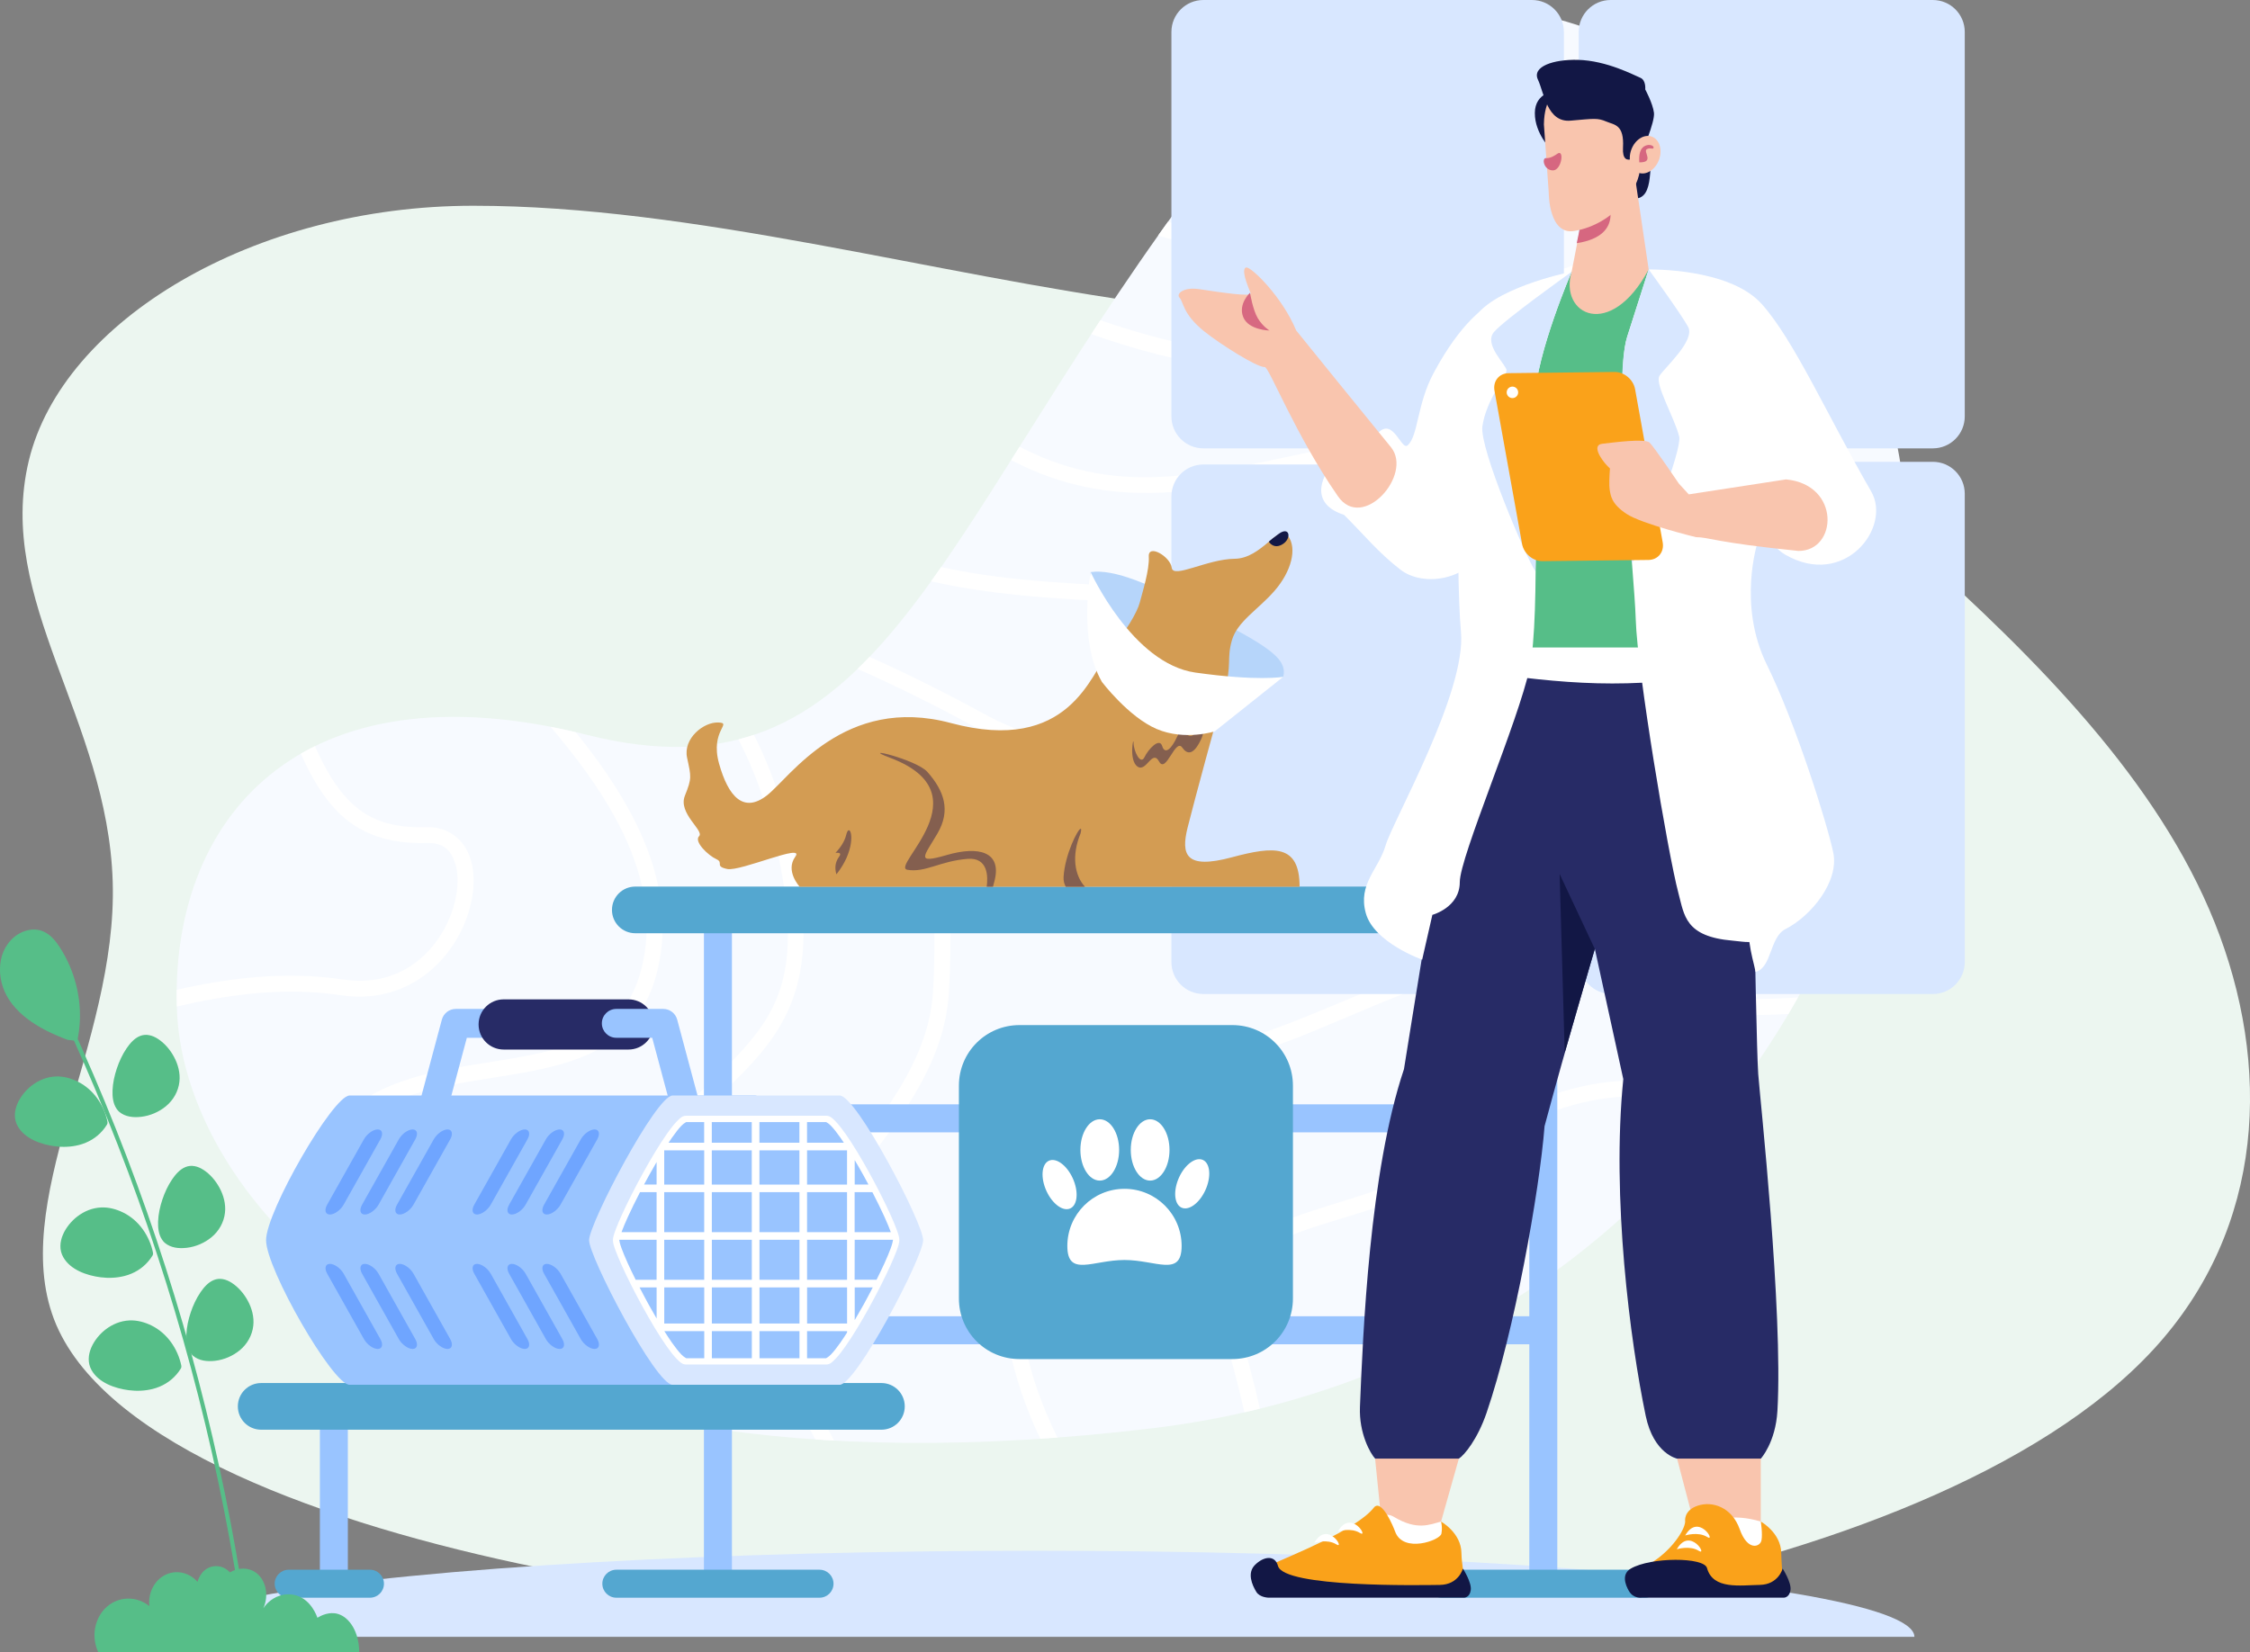 <?xml version="1.0" encoding="UTF-8"?>
<svg id="Ebene_2" data-name="Ebene 2" xmlns="http://www.w3.org/2000/svg" viewBox="0 0 883.95 649.28">
  <rect x="0" y="0" width="883.95" height="649.28" fill="#808080" stroke="none"/>
  <defs>
    <style>
      .cls-1 {
        fill: #121745;
      }

      .cls-1, .cls-2, .cls-3, .cls-4, .cls-5, .cls-6, .cls-7, .cls-8, .cls-9, .cls-10, .cls-11, .cls-12, .cls-13, .cls-14, .cls-15, .cls-16, .cls-17 {
        stroke-width: 0px;
      }

      .cls-2 {
        fill: #ecf6f0;
      }

      .cls-3 {
        fill: #d66780;
      }

      .cls-4 {
        fill: #b6d5fa;
      }

      .cls-5 {
        fill: #f7faff;
      }

      .cls-6 {
        fill: #fff;
      }

      .cls-7 {
        fill: #6fa5ff;
      }

      .cls-8 {
        fill: #54a7d0;
      }

      .cls-9 {
        fill: #d8e7ff;
      }

      .cls-10 {
        fill: #d76981;
      }

      .cls-11 {
        fill: #272b66;
      }

      .cls-12 {
        fill: #f9c5ae;
      }

      .cls-13 {
        fill: #845f4f;
      }

      .cls-14 {
        fill: #56be88;
      }

      .cls-15 {
        fill: #99c4ff;
      }

      .cls-16 {
        fill: #faa21a;
      }

      .cls-17 {
        fill: #d39c53;
      }
    </style>
  </defs>
  <g id="svg16148">
    <g>
      <g>
        <path class="cls-2" d="m630.29,626.83c85.62-16.74,171.52-48.57,215.68-96.5,44.16-47.93,46.43-111.96,24.14-167.71-22.29-55.75-69.43-103.13-117.71-146.46-48.28-43.24-97.69-82.43-161.01-91.08-63.33-8.65-50.15,6.17-137.61-5.51-87.6-11.68-181.34-38.72-267.81-38.72S24.53,126.11,11.32,181.03c-13.2,55.01,30.97,101.46,32.96,165.4,1.99,63.94-42.31,127.05-22.15,174.24,20.3,47.1,105.07,78.2,189.55,95.4,84.48,17.2,168.39,20.42,253.16,21.16,84.77.83,79.68,6.25,165.44-10.4"/>
        <g id="layer1">
          <g id="g35168">
            <g id="g4961-2-95-4">
              <path id="path4957-0-2-8" class="cls-5" d="m663.87,34.87s-98.52-92.79-198.44,43.22c-99.92,136.01-121.4,239.2-234.92,210.66-113.52-28.54-164.29,33.87-160.95,109.07,3.34,75.2,102.09,197.05,382.93,163.46,280.84-33.59,388.94-379.3,211.38-526.41h0Z"/>
              <path id="path4959-6-2-3" class="cls-6" d="m648.27,23.33c-29.3,4.12-63.33,15.46-104.65,25-23.13,5.34-40.8,4.95-54.39,1.44-1.57,1.61-3.15,3.28-4.72,5,15.13,4.59,34.9,5.55,60.52-.36,45.12-10.41,81.4-22.76,111.12-25.75-2.21-1.61-4.82-3.42-7.88-5.33Zm24.68,25.08c-9.22.05-18.53,2.18-27.33,7.46-27.46,16.47-69.44,31.93-112.49,36.47-25.31,2.66-50.92,1.56-74.29-5.16-1.29,1.8-2.57,3.59-3.84,5.38,24.9,7.55,52.14,8.79,78.78,5.99,44.09-4.64,86.66-20.29,115.04-37.32,11.92-7.15,24.79-7.81,37.44-5.17-2.31-2.5-4.69-4.96-7.13-7.37-2.05-.18-4.11-.28-6.18-.27Zm-8.2,44.69c-3.72,0-7.76.46-12.04,1.22-11.42,2.01-24.84,6.35-39.07,11.56-28.46,10.42-60.19,24.35-83.64,30.21-30.78,7.69-66.21.67-97.69-10.26-1.2,1.83-2.39,3.64-3.57,5.45,32.45,11.51,69.56,19.16,102.78,10.86,24.41-6.1,56.09-20.09,84.27-30.41,14.09-5.16,27.29-9.39,38-11.27,10.72-1.88,18.66-1.16,22.58,2,4.38,3.54,6.06,8.16,5.09,13.98-.97,5.81-4.91,12.8-12.42,19.69-15.02,13.78-44.12,27.05-89.1,31-45.84,4.02-79.93,15.22-110.39,19.06-23.71,2.98-45.13,1.73-69-10.63-1.11,1.76-2.21,3.51-3.3,5.24,25.29,13.11,48.51,14.66,73.08,11.57,31.36-3.95,65.06-15.08,110.16-19.03,45.95-4.03,76.29-17.49,92.77-32.62,8.24-7.57,13.07-15.59,14.35-23.26,1.28-7.67-1.34-15.01-7.32-19.85-4.03-3.26-9.34-4.51-15.54-4.5Zm61.73,23.07c-1.19,6.57-4.21,15.29-8.94,24.65-6.07,12.01-14.9,25.18-25.94,36.95-22.08,23.55-52.71,41.41-88.5,34.86-37.54-6.86-58.42-1.95-75.64,4.54-17.22,6.48-30.44,14.15-54.89,13.76-25.12-.4-54.94-1.01-81.11-4.36-7.63-.98-14.92-2.23-21.7-3.75-1.33,1.9-2.65,3.77-3.97,5.61,7.76,1.81,16.14,3.2,24.88,4.32,26.67,3.42,56.67,4.01,81.81,4.41,25.8.41,40.51-7.88,57.18-14.16,16.68-6.28,35.68-10.94,72.32-4.24,38.39,7.02,71.19-12.22,94.17-36.73,11.49-12.26,20.61-25.86,26.95-38.41,3.24-6.41,5.76-12.5,7.49-18.07-1.31-3.16-2.68-6.29-4.12-9.39h0Zm23.89,112.28c-5.38,1.76-11.34,3.14-17.59,4.32-24.03,4.53-52.18,5.82-69.78,17.84-15.27,10.43-32.05,7.87-50.56,4.69-18.51-3.19-38.59-7.02-58.38,3.09-37.44,19.12-108.94,54.11-166.99,22.38-15.7-8.58-31.11-16.23-45.45-22.66-1.56,1.63-3.12,3.21-4.7,4.74,14.77,6.55,30.82,14.46,47.16,23.39,61.6,33.67,135.28-3.12,172.82-22.29,17.7-9.04,35.91-5.69,54.49-2.5,18.58,3.2,37.7,6.22,55.13-5.68,15.1-10.31,42.79-12.22,67.42-16.86,5.67-1.07,11.18-2.3,16.37-3.87.04-2.2.06-4.39.06-6.58Zm-534.06,57.14c4.75,5.63,9.61,11.66,14.19,18.06,16.32,22.8,28.88,49.73,21.26,77.94-3.77,13.95-11.54,21.47-22.02,26.47-10.49,5-23.76,7.16-37.57,9.36-13.81,2.19-28.15,4.43-40.86,10.16-12.71,5.72-23.75,15.14-30.23,31.03-3.53,8.64-8.38,15.71-14.1,21.43,1.37,1.52,2.78,3.03,4.23,4.54,6.36-6.29,11.76-14.09,15.65-23.61,5.88-14.43,15.38-22.46,27.02-27.7,11.65-5.25,25.47-7.49,39.28-9.68,13.81-2.19,27.6-4.32,39.28-9.89,11.67-5.57,21.15-14.9,25.36-30.46,8.33-30.83-5.42-59.73-22.21-83.19-3.07-4.29-6.24-8.4-9.42-12.33-3.34-.78-6.61-1.48-9.84-2.1Zm79.87,3.18c-1.99.66-4.01,1.26-6.07,1.79,6.91,13.35,13.43,30.98,17.41,54.87,6.27,37.65-2.49,53.3-18.62,70.22-16.14,16.92-40.14,34.5-62.36,72.88-11.35,19.61-12.72,39-7.65,56.45.27.94.56,1.86.87,2.79,2.45.76,4.94,1.51,7.46,2.23-.89-2.22-1.68-4.48-2.34-6.76-4.65-16-3.52-33.31,7.06-51.59,21.66-37.41,44.71-54.12,61.48-71.7,16.76-17.58,26.75-36.62,20.26-75.55-3.98-23.86-10.52-41.85-17.5-55.63Zm427.47.98c-8.83.03-17.63.22-26.08.49-33.81,1.1-61.81,3.7-61.81,3.7-1.71.16-2.97,1.68-2.81,3.39.16,1.71,1.67,2.97,3.39,2.82,0,0,27.84-2.58,61.44-3.68,14.59-.47,30.29-.65,45.21-.22.45-2.08.89-4.17,1.3-6.25-6.79-.2-13.71-.28-20.63-.25Zm-599.92,3.46c-1.9.93-3.75,1.92-5.55,2.96,4.15,9.29,8.57,16.61,13.88,22.18,8.97,9.4,20.54,13.34,35.84,12.93,6.19-.17,9.22,2.69,10.9,7.86,1.67,5.18,1.21,12.77-1.63,20.22-5.68,14.89-19.93,28.91-42.39,25.55-22.97-3.44-45.32-.48-65.35,4.04-.03,2.17-.01,4.36.06,6.56,19.99-4.64,41.95-7.8,64.38-4.43,25.4,3.81,42.65-12.48,49.14-29.49,3.24-8.51,4.03-17.27,1.74-24.35-2.29-7.09-8.43-12.41-17-12.18-14.21.38-23.38-2.85-31.16-11-4.67-4.9-8.82-11.76-12.85-20.83Zm259.17,29.28c-.43,0-.85.02-1.26.05-3.31.23-6.25,1.46-8.39,3.54-2.14,2.08-3.46,4.82-4.33,7.92-3.47,12.41-.83,32.16-2.4,56.17-1.52,23.19-15.75,43.22-30.75,62.29-15,19.07-30.84,36.99-33.84,57.1-1.55,10.44,2.02,22.08,7.28,34,3.24,7.35,7.17,14.81,11.13,22.08,2.43.17,4.88.32,7.36.46-4.56-8.33-9.16-16.85-12.78-25.05-5.06-11.46-8.06-22.26-6.82-30.56,2.59-17.38,17.46-34.95,32.57-54.17,15.11-19.22,30.4-40.27,32.07-65.73,1.62-24.64-.53-45.18,2.18-54.9.68-2.43,1.59-4.09,2.66-5.12,1.07-1.04,2.33-1.64,4.49-1.8,4.32-.3,12.06,1.88,23.63,7.76,23.5,11.95,42.69,22.31,64.08,26.11,21.39,3.81,44.73.84,75.82-13.29,60.12-27.33,109.59-.05,143.82,9.73,8.67,2.48,20.75,1.15,34.19-2.14,1.02-2.39,2-4.79,2.96-7.19-.09.02-.17.05-.26.07-14.66,3.93-28.02,5.31-35.18,3.26-32.77-9.36-85.39-37.92-148.12-9.41-30.33,13.79-52.06,16.4-72.15,12.83-20.09-3.57-38.78-13.55-62.35-25.53-11.22-5.7-19.22-8.52-25.63-8.47Zm218.49,49.51c-3.48.01-7.01.28-10.58.75-14.28,1.88-29.25,7.01-44.15,12.93-29.8,11.84-59.58,26.68-80.45,26.3-23.55-.42-44.14,13.11-57.15,34.29-13.01,21.17-18.69,50.05-12.97,81.07,2.43,13.18,6.89,26.04,12.61,38.04,2.23-.15,4.47-.31,6.73-.48-6.04-12.2-10.75-25.34-13.21-38.69-5.45-29.61.04-56.97,12.15-76.67,12.11-19.7,30.61-31.7,51.73-31.32,23.79.42,53.44-15.05,82.87-26.74,14.71-5.85,29.3-10.78,42.67-12.54,13.37-1.76,25.37-.39,35.57,6.09,20.05,12.76,48.98,14.86,75.4,13.43,1.28-2.15,2.53-4.31,3.75-6.49-26.93,1.77-56.9-.17-75.81-12.2-8.8-5.6-18.72-7.8-29.15-7.76Zm38.9,52.68c-3.56.02-7.15.29-10.75.79-23.01,3.2-46.49,15.17-62.51,28.72-14.56,12.32-39.12,16.85-58.8,24.19-9.84,3.67-18.6,8.1-24.11,15.34-5.51,7.23-7.19,17.16-3.42,29.94,3.1,10.52,5.9,21.1,8.18,31.32,2.04-.46,4.06-.94,6.08-1.44-2.31-10.36-5.14-21.04-8.27-31.65-3.41-11.54-1.9-18.77,2.39-24.4,4.29-5.63,11.93-9.77,21.33-13.27,18.81-7.02,44.1-11.27,60.65-25.27,15.09-12.77,37.88-24.33,59.34-27.31,15.96-2.22,30.9.03,42.16,9.7,1.3-1.58,2.58-3.17,3.85-4.78-10.12-8.47-22.84-11.96-36.12-11.89Z"/>
            </g>
            <path id="path5703-0-7" class="cls-9" d="m233.4,613.91c-107,6.05-172.91,17.22-172.91,29.31h691.62c0-12.09-65.91-23.26-172.9-29.31-106.99-6.04-238.81-6.04-345.81,0Z"/>
            <g id="g5930-0-9">
              <path id="path5920-6-3" class="cls-9" d="m633.13,390.61h126.19c6.96,0,12.57-5.61,12.57-12.57v-184c0-6.96-5.61-12.57-12.57-12.57h-126.19c-6.96,0-12.57,5.61-12.57,12.57v184c0,6.96,5.61,12.57,12.57,12.57Z"/>
              <path id="path5922-9-3" class="cls-9" d="m472.78,390.61h129.62c6.96,0,12.57-5.61,12.57-12.57v-182.95c0-6.96-5.61-12.57-12.57-12.57h-129.62c-6.96,0-12.57,5.61-12.57,12.57v182.95c0,6.96,5.61,12.57,12.57,12.57Z"/>
              <g id="g5928-6-7">
                <path id="path5926-8-5" class="cls-9" d="m472.78,176.19h129.05c6.96,0,12.57-5.61,12.57-12.57V12.57c0-6.96-5.61-12.57-12.57-12.57h-129.05c-6.96,0-12.57,5.61-12.57,12.57v151.05c0,6.96,5.61,12.57,12.57,12.57Z"/>
                <path id="path5924-1-3" class="cls-9" d="m632.79,176.19h126.53c6.96,0,12.57-5.61,12.57-12.57V12.57c0-6.96-5.61-12.57-12.57-12.57h-126.53c-6.96,0-12.57,5.61-12.57,12.57v151.05c0,6.96,5.61,12.57,12.57,12.57Z"/>
              </g>
            </g>
            <g id="g16770">
              <path id="path4458-3-4-6" class="cls-15" d="m606.32,355.27c3.03,0,5.49,2.46,5.49,5.5v259.3c0,3.04-2.46,5.5-5.49,5.5-3.04,0-5.51-2.46-5.51-5.5v-259.3c0-3.04,2.46-5.5,5.51-5.5Z"/>
              <path id="path5185-0-2-7-6" class="cls-15" d="m282.05,355.27c-3.04,0-5.5,2.46-5.5,5.5v259.3c0,3.04,2.46,5.5,5.5,5.5,3.04,0,5.5-2.46,5.5-5.5v-259.3c0-3.04-2.46-5.5-5.5-5.5Z"/>
              <path id="path5608-5-1-8-6" class="cls-8" d="m242.14,616.84c-3.04,0-5.5,2.46-5.5,5.5,0,3.04,2.46,5.5,5.5,5.5h79.82c3.04,0,5.5-2.46,5.5-5.5s-2.46-5.5-5.5-5.5h-79.82Z"/>
              <path id="path4470-2-6-5" class="cls-15" d="m279.88,439.47c0-3.04,2.46-5.5,5.5-5.5h317.59c3.03,0,5.5,2.46,5.5,5.5,0,3.04-2.47,5.5-5.5,5.5h-317.59c-3.04,0-5.5-2.46-5.5-5.5Z"/>
              <path id="path4834-8-6-7" class="cls-15" d="m279.88,522.75c0-3.04,2.46-5.5,5.5-5.5h317.59c3.03,0,5.5,2.46,5.5,5.5,0,3.04-2.47,5.5-5.5,5.5h-317.59c-3.04,0-5.5-2.46-5.5-5.5Z"/>
              <path id="path5705-7-1" class="cls-8" d="m566.41,616.84c-3.04,0-5.5,2.46-5.5,5.5,0,3.04,2.46,5.5,5.5,5.5h79.82c3.04,0,5.5-2.46,5.5-5.5s-2.46-5.5-5.5-5.5h-79.82Z"/>
              <path id="rect4754-6-19-0-7" class="cls-8" d="m249.59,348.39h389.19c5.07,0,9.17,4.09,9.17,9.17s-4.09,9.17-9.17,9.17H249.59c-5.08,0-9.17-4.09-9.17-9.17s4.09-9.17,9.17-9.17Z"/>
              <path id="rect7238-3" class="cls-8" d="m400.53,402.82h83.62c13.18,0,23.8,10.62,23.8,23.81v83.62c0,13.19-10.62,23.81-23.8,23.81h-83.62c-13.19,0-23.81-10.62-23.81-23.81v-83.62c0-13.19,10.62-23.81,23.81-23.81Z"/>
              <g id="g7273-2">
                <path id="path7240-3" class="cls-6" d="m439.67,451.88c0,6.65-3.41,12.05-7.61,12.05h0c-4.2,0-7.61-5.39-7.61-12.05h0c0-6.65,3.41-12.05,7.61-12.05s7.61,5.39,7.61,12.05Z"/>
                <path id="path7243-8" class="cls-6" d="m459.46,451.88c0,6.65-3.41,12.05-7.61,12.05h0c-4.2,0-7.61-5.39-7.61-12.05h0c0-6.65,3.41-12.05,7.61-12.05s7.61,5.39,7.61,12.05Z"/>
                <path id="path7245-7" class="cls-6" d="m421.82,463.88c2.07,5.27,1.27,10.26-1.79,11.15h0c-3.06.89-7.22-2.66-9.3-7.92h0c-2.07-5.27-1.27-10.26,1.79-11.15,3.06-.89,7.22,2.66,9.3,7.92h0Z"/>
                <path id="path7247-0" class="cls-6" d="m462.84,463.57c-2.07,5.27-1.27,10.26,1.79,11.15h0c3.06.89,7.22-2.66,9.3-7.92h0c2.07-5.27,1.27-10.26-1.79-11.15h0c-3.06-.89-7.23,2.66-9.3,7.92Z"/>
                <path id="path7249-0" class="cls-6" d="m464.22,489.61c0,12.4-10.05,5.52-22.45,5.52s-22.45,6.88-22.45-5.52,10.05-22.45,22.45-22.45,22.45,10.05,22.45,22.45Z"/>
              </g>
              <path id="path20012" class="cls-15" d="m131.16,551.38c-3.03,0-5.49,2.46-5.49,5.5v63.2c0,3.04,2.46,5.5,5.49,5.5,3.04,0,5.5-2.46,5.5-5.5v-63.2c0-3.04-2.46-5.5-5.5-5.5Z"/>
              <path id="path20014" class="cls-8" d="m113.42,616.84c-3.03,0-5.5,2.46-5.5,5.5s2.46,5.5,5.5,5.5h31.92c3.04,0,5.5-2.46,5.5-5.5s-2.46-5.5-5.5-5.5h-31.92Z"/>
              <path id="rect4754-6-19-0-7-5" class="cls-8" d="m102.61,543.48h243.67c5.07,0,9.17,4.09,9.17,9.17s-4.09,9.17-9.17,9.17H102.61c-5.08,0-9.17-4.09-9.17-9.17s4.09-9.17,9.17-9.17Z"/>
            </g>
            <g id="g16751">
              <path id="path7234-2" class="cls-4" d="m428.48,224.81c9.33-1.38,24.14,5.25,39.79,13.52,26.61,14.05,38.04,19.48,35.86,27.64-20.33,8.84-51.64,11.85-64.86-4.86-13.21-16.71-10.79-36.3-10.79-36.3Z"/>
              <path id="path7213-1" class="cls-17" d="m510.57,348.46h-196.4s-5.8-6.23-1.72-11.81c4.08-5.58-21.59,5.91-26.74,4.83-5.16-1.07-1.18-2.47-4.29-3.87-3.12-1.4-8.92-6.88-6.77-9.02,2.15-2.15-8.37-8.92-5.58-15.9,2.79-6.98,2.47-7.41.86-14.93-1.61-7.52,6.45-14.07,12.25-13.85,5.8.21-3.33,3.01.3,16.11,3.65,13.1,9.66,19.65,18.79,12.57,9.13-7.09,30.48-39.67,72.29-28.46,46.65,12.5,55.1-19.65,61.97-27.82,6.88-8.16,11.29-15.79,12.25-19.55.97-3.76,3.87-12.89,3.54-18.04-.3-5.16,8.49,0,9.02,4.4.54,4.4,13.96-3.44,24.71-3.54,10.74-.11,17.18-13.96,20.94-9.02,3.76,4.94,1.29,14.07-5.25,21.59-6.56,7.52-14.61,12.03-16.76,19.44-2.15,7.41.11,9.56-3,20.41-3.12,10.85-11.71,42.42-14.4,53.17-2.68,10.74-.82,16.59,17.29,11.74,16.75-4.49,26.7-5.21,26.7,11.57h.02Z"/>
              <path id="path7215-5" class="cls-13" d="m349.62,297.76c37.7,14.07-.19,42.85,6.88,44.04,7.09,1.18,12.78-3.44,23.63-4.3,8.09-.64,8.05,7.02,7.51,10.95h2.46c.19-.72.43-1.51.66-2.47,2.79-11.28-6.23-13.64-18.8-9.99-12.57,3.65-8.91.54-3.65-8.49,5.26-9.02,2.68-16.65-3.97-24.17-4.37-4.93-27.68-10.42-14.71-5.58h0Zm74.97,27.9c-1.04-.08-6.25,10.11-6.75,19-.07,1.49.27,2.74.87,3.8h7.54c-4.07-4.4-5.36-12.21-1.73-20.96.3-1.25.3-1.82.07-1.83h-.01Z"/>
              <path id="path7225-2" class="cls-13" d="m473.6,280.41s-1.82,6.23-4.71,8.35c-2.88,2.13-4.1-4.41-6.38.61-2.27,5.01-4.86,7.29-5.93,3.8-1.06-3.49-5.46,1.22-6.98,4.41-1.52,3.19-4.25-2.43-4.25-5.62s-1.98,6.83,1.52,9.27c3.49,2.43,5.77-6.99,8.5-1.98,2.73,5.01,6.38-9.42,9.11-5.47,2.73,3.95,5.32,1.06,7.29-3.04,1.97-4.1,1.82-10.33,1.82-10.33h0Z"/>
              <path id="path7227-8" class="cls-13" d="m333.5,326.24c-.34,0-.76.55-1.05,1.81-.62,2.63-2.31,5.06-4.2,7.11,1.67-.18,2.36.18,1.4,1.49-1.73,2.37-1.68,4.85-1.05,6.93,7.18-9.02,6.29-17.3,4.9-17.32h0Z"/>
              <path id="path7232-8" class="cls-6" d="m432.89,267.95s10.48,13.82,21.57,18.53c11.08,4.71,22.78.91,22.78.91l26.89-21.42s-9.72,1.82-34.48-1.67c-24.76-3.49-41.16-39.49-41.16-39.49,0,0-5.1,26.67,4.41,43.14h0Z"/>
              <path id="path7223-1" class="cls-1" d="m498.51,212.93s1.9,3.15,5.47.87c3.57-2.28,2.65-7.14-1.6-4.02-4.25,3.11-3.88,3.15-3.88,3.15Z"/>
            </g>
            <g id="g16696">
              <path id="path27868-8-6-5" class="cls-12" d="m573.14,573.18l-6.99,24.73c3.02,16.75-6.01,29.47-24.25,12.49-2.19-2.03,3.44-11.16.69-13.88l-2.36-23.35,16.86-2.86,16.04,2.86Z"/>
              <path id="path27870-8-8-4" class="cls-6" d="m566.14,597.91c-4.49,1.23-9.48,3.54-18.34-1.74-7.1-4.22-4.74,7.66,1.6,11.96,6.34,4.3,17.98.21,19.32-2.96,1.34-3.17-2.57-7.26-2.57-7.26h0Z"/>
              <path id="path27872-8-8-0" class="cls-16" d="m539.69,592.49c3.1-3.95,7.88,7.87,8.39,9.32,3.11,8.74,17.71,3.48,18.2.87.5-2.61-.15-4.76-.15-4.76,0,0,7.91,4.37,8.02,12.34.07,3.18.34,3.78.56,6.13,2.08,16.19-87.37,7.57-75.28-1.54,6.52-3.12,33.31-13.52,40.25-22.35h0Z"/>
              <path id="path27874-1-1-8" class="cls-1" d="m493.55,625.52c-1.68-2.76-3.66-7.42-.52-10.55,3.46-3.46,7.88-3.98,9.04.36,2.3,8.58,56.1,7.58,63.58,7.48,7.48-.1,9.08-6.43,9.08-6.43,0,0,3.49,5.42,3.09,8.43-.39,3.01-2.59,3.01-2.59,3.01h-76.79s-3.49,0-4.88-2.29h0Z"/>
              <path id="path27876-6-8-0" class="cls-6" d="m525.62,601.79s5.09-1.64,8.67.61c3.58,2.25-3.48-9.66-8.67-.61Z"/>
              <path id="path27878-8-1-3" class="cls-6" d="m516.34,606.27s5.09-1.64,8.67.61-3.48-9.66-8.67-.61Z"/>
              <path id="path27866-6-9-4" class="cls-12" d="m658.86,573.18l6.49,24.73h26.4v-24.73c-11.69-3.2-21.2-3.23-32.91,0h.01Z"/>
              <path id="path28060-0-0-4" class="cls-6" d="m691.75,597.91c-5.68-1.69-10.13-1.88-15.05-1.3,0,0,5.28,15.33,13.55,13.04,8.28-2.29,1.49-11.74,1.49-11.74h0Z"/>
              <path id="path28062-8-9-2" class="cls-16" d="m662.05,597.91s-.77-4.33,4.94-6.24c5.71-1.9,13.41.54,16.5,9.29,3.11,8.74,8.05,6.93,8.54,4.32.49-2.61-.27-7.37-.27-7.37,0,0,7.91,4.37,8.03,12.34.07,3.18.34,6.91.56,9.26-1.86,8.16-62.63,3.03-50.54-6.08,6.75-4.44,11.98-11.81,12.25-15.52h-.02Z"/>
              <path id="path28064-0-6-7" class="cls-6" d="m662.06,603.38s5.08-1.64,8.66.61c3.58,2.25-3.47-9.66-8.66-.61Z"/>
              <path id="path28066-84-6-3" class="cls-1" d="m639.96,625.23c-1.54-2.65-2.93-6.73.75-8.85,7.88-4.55,28.76-4.54,29.92-.2,2.3,8.58,13.16,6.74,20.63,6.63,7.48-.1,9.08-6.43,9.08-6.43,0,0,3.49,5.42,3.09,8.43-.4,3.01-2.59,3.01-2.59,3.01h-55.83s-3.27.49-5.04-2.59h0Z"/>
              <path id="path28068-3-9-6" class="cls-6" d="m658.75,608.81s5.08-1.64,8.66.61c3.59,2.25-3.47-9.66-8.66-.61Z"/>
              <path id="path27880-3-1-7" class="cls-11" d="m687.48,253.38s2.18,153.45,3.27,168.71c.63,8.77,9.81,93.12,7.54,132.33-.72,12.41-6.51,18.76-6.51,18.76h-32.91s-9.2-1.85-12.32-16.79c-6.11-29.28-13.48-85.78-8.81-132.33l-11.18-51.2s-11.01,37.03-19.75,69.67c-2,25.51-11.88,80.88-22.8,112.7-3.55,10.33-8.67,16.54-10.86,17.95h-32.9c-1.84-1.93-6.4-9.9-5.97-20.36,1.2-29.11,3.72-92.21,17.29-132.68,0,0,19.03-119,22.3-134.26,3.27-15.26,7.69-32.5,7.69-32.5h105.92Z"/>
              <path id="path27884-4-8-4" class="cls-6" d="m583.5,245.83c-.41,0-11.27,16.92-4.78,17.84,36.26,5.16,61.05,7.45,98.85.83,6.45-1.13-4.38-17.84-4.79-17.84l-89.29-.83Z"/>
              <path id="path27890-6-4-9" class="cls-1" d="m648.49,65.82c-.3,2.83-.3,8.69-3,11.06-2.69,2.38-5.66.13-5.66.13l1.84-8.89,6.83-2.3Z"/>
              <path id="path6216-7-0" class="cls-14" d="m617.44,106.81l30.27-.94s16.79,15.25,19.3,28.86c2.5,13.61-15,119.71-15,119.71h-59.71s-6.11-100.54-1.39-118.04c4.72-17.5,26.54-29.58,26.54-29.58h0Z"/>
              <path id="path27892-5-5-9" class="cls-12" d="m641.49,63.83l6.22,42.04c-15.02,28.14-35.27,17.79-30.27.94l4.52-23.28,19.52-19.7Z"/>
              <path id="path27894-2-5-7" class="cls-3" d="m630.91,77.27l-8.95,6.26h0l-2.51,12.04c20.02-3.12,11.47-18.3,11.47-18.3h0Z"/>
              <path id="path27896-8-6-8" class="cls-1" d="m612.47,35.54c-1.61-.04-9.44.82-9.48,8.86-.07,8.04,6.44,14.5,6.44,14.5l3.05-23.36Z"/>
              <path id="path27898-40-0-3" class="cls-12" d="m608.65,38.38c-.73,2.59-2.02,4.95-2.1,10.5l1.9,26.85s-.07,16.7,10,15.04c15.86-2.62,26.18-17.27,25.79-25.17-.39-7.89-.93-12.24-1.73-24.57-.8-12.33-28.53-21.68-33.86-2.66h0Z"/>
              <path id="path27900-1-3-5" class="cls-1" d="m644.91,60.1s-7.8,7.14-7.29-2.06c.52-9.2-3.38-8.92-6.54-10.27-3.48-1.49-4.82-1.16-14.06-.36-9.25.8-10.4-10.99-12.82-16.12-2.41-5.13,6.06-8.01,15.71-7.77,11.41.28,22.18,6.1,24.5,7.03,2.32.93,1.95,4.59,1.95,4.59,0,0,2.99,5.54,3.43,9.2.43,3.66-4.88,15.77-4.88,15.77h0Z"/>
              <path id="path27902-6-9-9" class="cls-12" d="m651.76,62.8c-1.45,3.92-5.06,6.2-8.06,5.08-3-1.11-4.26-5.19-2.8-9.11,1.45-3.92,5.07-6.19,8.06-5.08,3,1.11,4.26,5.19,2.8,9.11h0Z"/>
              <path id="path27908-2-7-1" class="cls-3" d="m611.61,60.56s-2.38,1.77-4.17,1.57c-1.8-.2-1.09,4.65,2.53,4.83,3.62.17,4.83-8.94,1.64-6.4Z"/>
              <path id="path28038-3-8-2" class="cls-3" d="m644.03,63.8c0-.18-.47-3.84,1.2-5.69,1.67-1.85,4.5-1.15,4.41-.13-.11,1.02-1.29-.23-2.72.69-1.44.92,3.16,5.24-2.88,5.13h0Z"/>
              <path id="path31724-8-9-0" class="cls-1" d="m626.54,372.87l-13.82-29.44,2,70.19,11.83-40.75Z"/>
              <path id="path4795-4-6-3-7" class="cls-6" d="m647.71,105.87s-2.88,8.96-8.46,26.51c-5.58,17.55,2.79,91.33,3.39,111.27.6,19.94,12.61,91.8,16.75,107.29,2.34,8.72,2.54,17.1,21.29,18.7,2.77.24,4.4.58,6.59.55.79,5.44,1.5,7.26,2.45,11.73,6.37-1.56,5.47-13.62,11.71-16.81,10.17-5.18,21.19-18.75,18.79-30.11-2.39-11.37-14.56-50.37-26.13-73.9-11.56-23.53-3.57-48.02-3.57-48.02l11.67-18.39,2.94,6.71c-11.13,4.92-11.17,12.28-3.75,16.57,23.21,13.4,41.93-10.67,33.75-24.84-17.31-29.99-30.32-59.54-43.06-73.72-12.79-14.23-44.36-13.51-44.36-13.51h0Z"/>
              <path id="path4797-0-7-9-6" class="cls-9" d="m647.71,105.87s12.48,17.14,15.47,22.52c2.99,5.38-9.23,16.1-11.22,19.29-2,3.19,5.95,16.53,7.75,23.91,1.14,4.7-11.79,39.49-18.62,49.74-4.82-47.87-5.03-78.91-1.83-88.96,5.58-17.55,8.46-26.51,8.46-26.51h0Z"/>
              <path id="path5734-3-4-3" class="cls-6" d="m522.16,184.12s-10,13.04,5.89,18.21c8.17,8.17,13.43,14.8,22.18,21.56,8.74,6.77,27.36,4.79,34.4-11,7.05-15.79,5.07-44.56,5.93-50.48.84-5.92,0-32.15-1.7-33.84-1.69-1.69-5.07-7.9-5.07-7.9,0,0-9.59,5.36-20.59,25.95-6.58,12.32-5.97,24.53-10.13,28.35-2.79,2.56-6.26-13.88-13.48-2.47-6.48,10.23-17.43,11.62-17.43,11.62h0Z"/>
              <path id="path4809-9-8-0-0" class="cls-6" d="m617.44,106.81s-13.69,31.75-14.49,49.7c-.8,17.95,2.39,85.35-2,106.09-4.39,20.74-27.45,74.08-27.45,84.05s-10.77,12.85-10.77,12.85l-4.01,17.6s-18.95-6.68-22.14-18.25c-3.19-11.57,4.99-17.1,7.79-26.67,2.79-9.57,31.79-60.17,29.59-83.9-2.19-23.73-1.46-109.65,4.71-122.21,6.18-12.56,37.62-19.05,37.62-19.05l1.13-.2Z"/>
              <path id="path4811-4-6-6-7" class="cls-9" d="m617.44,106.81s-13.69,31.75-14.49,49.7c-.3,7.31,1.38,45.65.23,67.99-3.93-6.09-21.98-48.41-20.8-56.92,1.41-10.3,9.5-19.93,9.5-22.04s-9.16-10.15-4.93-15.09c4.23-4.94,30.5-23.64,30.5-23.64Z"/>
              <path id="path5720-2-9-6" class="cls-16" d="m634.31,146.16l-41.58.48c-3.79.04-6.28,3.14-5.59,6.94l10.83,60.16c.68,3.8,4.28,6.83,8.07,6.78l41.57-.48c3.79-.04,6.28-3.14,5.6-6.94l-10.84-60.15c-.68-3.8-4.28-6.83-8.06-6.78h0Z"/>
              <path class="cls-6" d="m596.42,154.5c-.18,1.23-1.32,2.09-2.55,1.91-1.24-.17-2.1-1.32-1.92-2.55.18-1.23,1.32-2.09,2.55-1.92,1.23.18,2.09,1.32,1.92,2.56Z"/>
              <path id="path12252-5-9-2" class="cls-12" d="m628.13,174.87c.3-.25.74-.41,1.32-.48,4.7-.55,16.83-2.16,18.61-.47,1.79,1.7,11.5,16.09,11.5,16.09,2.27,2.46,3.9,4.26,3.9,4.26l38.22-5.88c21.5,2.03,20.28,28.21,4.83,28.1-33.36-3.39-34.97-5.39-40.25-5.41,0,0-21.21-5.16-27.26-9.15-6.05-3.99-6.22-7.31-6.62-9.55-.27-1.63-.11-5.42.12-8.3-2.41-2.11-6.47-7.52-4.35-9.22h-.04Z"/>
              <path id="path7126-4-7" class="cls-12" d="m489.69,105.1c-.22,0-.42.07-.55.24-1.41,1.82,1.77,8.53,2.19,9.93.42,1.41-11.15-.25-20.09-1.63-6.3-.98-9.34,1.84-7.81,3.38,1.54,1.55,1.12,6.33,9.68,13.21,6.18,4.96,20.68,14.15,23.78,14.02,1.67-.07,11.84,26.36,28.73,50.74,9.67,14.05,29.55-8.42,20.88-19.21-10.85-13.33-33.36-40.99-37.28-45.93-5.41-13.09-17.27-24.67-19.52-24.76h0Z"/>
              <path id="path31652-7-1-5" class="cls-10" d="m491.09,115.04s1.08,6.79,3.12,10.11c2.05,3.32,4.55,4.73,4.55,4.73,0,0-8.27-.11-10.34-5.28-2.08-5.17,2.67-9.56,2.67-9.56Z"/>
            </g>
            <g id="g16577">
              <path id="path20183" class="cls-15" d="m197.52,396.47c3.13,0,5.67,2.54,5.67,5.67s-2.54,5.67-5.67,5.67h-14.11l-8.04,30.01c-.81,3.02-3.91,4.82-6.94,4.01-3.02-.81-4.81-3.92-4-6.94l9.16-34.21c.66-2.48,2.91-4.21,5.48-4.21h18.46Z"/>
              <path id="path20057" class="cls-15" d="m137.34,544.17c-6.64,0-32.84-45.6-32.81-56.84,0-11.24,26.32-56.84,32.81-56.84h159.3c6.64,0,32.86,50.35,32.81,56.84,0,6.64-26.33,56.84-32.81,56.84h-159.3Z"/>
              <path id="rect20174" class="cls-11" d="m197.88,392.71h49.04c5.46,0,9.86,4.4,9.86,9.86s-4.4,9.86-9.86,9.86h-49.04c-5.46,0-9.86-4.4-9.86-9.86s4.4-9.86,9.86-9.86Z"/>
              <path id="path20177" class="cls-15" d="m242.12,396.47c-3.13,0-5.67,2.54-5.67,5.67s2.54,5.67,5.67,5.67h14.11l8.04,30.01c.81,3.02,3.91,4.82,6.94,4.01,3.02-.81,4.81-3.92,4-6.94l-9.16-34.21c-.66-2.48-2.91-4.21-5.48-4.21h-18.45Z"/>
              <path id="path20054" class="cls-9" d="m264.24,544.17c-6.64,0-32.86-50.35-32.81-56.84.07-6.64,26.32-56.84,32.81-56.84h65.63c6.64,0,32.86,50.35,32.81,56.84,0,6.64-26.33,56.84-32.81,56.84h-65.63Z"/>
              <path id="path20185" class="cls-15" d="m269.07,535.81c-5.66,0-28.03-42.95-27.99-48.48.07-5.66,22.46-48.48,27.99-48.48h55.98c5.66,0,28.03,42.95,27.99,48.48,0,5.67-22.46,48.48-27.99,48.48h-55.98Z"/>
              <path id="path20059" class="cls-6" d="m269.55,438.44c-1.48,0-2.44.96-3.64,2.2-1.2,1.24-2.53,2.95-3.96,5-2.87,4.09-6.15,9.55-9.26,15.18-3.11,5.63-6.04,11.44-8.22,16.2-1.08,2.38-1.98,4.5-2.62,6.23-.64,1.73-1.04,2.96-1.06,4.06,0,1.11.39,2.32,1.02,4.04.63,1.72,1.52,3.84,2.59,6.22,2.16,4.76,5.09,10.56,8.2,16.2,3.11,5.64,6.39,11.12,9.27,15.22,1.44,2.05,2.79,3.77,4,5.01,1.21,1.25,2.19,2.2,3.68,2.2h55.02c1.48,0,2.44-.96,3.64-2.2s2.53-2.94,3.97-4.99c2.88-4.09,6.16-9.56,9.27-15.19,3.11-5.63,6.05-11.44,8.22-16.2,1.09-2.38,1.98-4.5,2.62-6.24.62-1.72,1.03-2.96,1.03-4.06h0c0-1.1-.39-2.32-1.02-4.04-.62-1.72-1.51-3.84-2.59-6.22-2.16-4.76-5.09-10.56-8.2-16.2-3.11-5.64-6.38-11.12-9.27-15.22-1.45-2.05-2.79-3.77-3.99-5.01-1.21-1.25-2.19-2.2-3.68-2.2h-55.02Zm0,2.5h7.09v8.11h-13.98c.45-.67.9-1.38,1.33-1.98,1.39-1.99,2.68-3.62,3.72-4.7,1.05-1.08,1.96-1.43,1.84-1.43Zm10.09,0h15.7v8.11h-15.7v-8.11Zm18.71,0h15.71v8.11h-15.71v-8.11Zm18.71,0h7.52c-.07,0,.83.36,1.88,1.45,1.05,1.08,2.34,2.71,3.74,4.7.43.6.88,1.3,1.32,1.96h-14.46v-8.11Zm-56.11,11.11h15.71v13.44h-15.71v-13.44Zm18.7,0h15.7v13.44h-15.7v-13.44Zm18.71,0h15.71v13.44h-15.71v-13.44Zm18.71,0h15.71v13.44h-15.71v-13.44Zm18.71,3.8c1.19,2.01,2.39,4.09,3.57,6.22.62,1.13,1.23,2.27,1.84,3.41h-5.4v-9.63Zm-77.82.81v8.82h-4.93c.62-1.15,1.23-2.31,1.87-3.46,1.01-1.83,2.04-3.62,3.05-5.36Zm-6.5,11.82h6.5v15.71h-13.76v-.08c.6-1.64,1.48-3.72,2.55-6.06,1.31-2.88,2.94-6.18,4.7-9.57h.02Zm9.49,0h15.71v15.71h-15.71v-15.71Zm18.71,0h15.7v15.71h-15.7v-15.71Zm18.71,0h15.71v15.71h-15.71v-15.71Zm18.7,0h15.71v15.71h-15.71v-15.71Zm18.71,0h6.96c1.77,3.42,3.39,6.74,4.71,9.63,1.06,2.34,1.93,4.42,2.52,6.04v.04h-14.21v-15.71Zm-92.44,18.71h14.62v15.71h-8.22c-1.11-2.23-2.15-4.39-3.04-6.34-1.06-2.34-1.92-4.42-2.52-6.05-.59-1.63-.88-2.91-.87-3.17v-.16h.02Zm17.62,0h15.71v15.71h-15.71v-15.71Zm18.71,0h15.7v15.71h-15.7v-15.71Zm18.71,0h15.71v15.71h-15.71v-15.71Zm18.7,0h15.71v15.71h-15.71v-15.71Zm18.71,0h15.04v.13c0,.28-.3,1.58-.89,3.22-.6,1.64-1.47,3.72-2.54,6.06-.89,1.93-1.92,4.08-3.02,6.29h-8.62l.03-15.7Zm-84.52,18.71h6.7v12.22c-1.05-1.8-2.11-3.64-3.15-5.53-1.23-2.24-2.41-4.49-3.55-6.7Zm9.7,0h15.71v14.19h-15.71v-14.19Zm18.71,0h15.7v14.19h-15.7v-14.19Zm18.71,0h15.71v14.19h-15.71v-14.19Zm18.7,0h15.71v14.19h-15.71v-14.19Zm18.71,0h7.09c-1.15,2.23-2.35,4.5-3.59,6.75-1.16,2.09-2.33,4.13-3.5,6.1v-12.85Zm-74.8,17.19h15.69v10.64h-7.09c.11,0-.84-.36-1.89-1.45s-2.34-2.71-3.74-4.7c-.94-1.34-1.94-2.88-2.96-4.49Zm18.68,0h15.7v10.64h-15.7v-10.64Zm18.71,0h15.71v10.64h-15.71v-10.64Zm18.7,0h15.71v.55c-.91,1.42-1.79,2.77-2.63,3.96-1.39,1.98-2.68,3.61-3.73,4.69-1.05,1.08-1.96,1.44-1.84,1.44h-7.52v-10.64Z"/>
              <path id="rect20189" class="cls-7" d="m148.39,443.82h0c1.79,0,2.26,1.74,1.05,3.88l-14.43,25.68c-1.2,2.14-3.62,3.88-5.41,3.88h0c-1.79,0-2.27-1.74-1.06-3.88l14.43-25.68c1.2-2.14,3.63-3.88,5.42-3.88Z"/>
              <path id="rect20191" class="cls-7" d="m162.1,443.82h0c1.79,0,2.26,1.74,1.06,3.88l-14.43,25.68c-1.2,2.14-3.63,3.88-5.41,3.88h0c-1.79,0-2.27-1.74-1.06-3.88l14.43-25.68c1.2-2.14,3.63-3.88,5.42-3.88Z"/>
              <path id="rect20193" class="cls-7" d="m175.82,443.82h0c1.79,0,2.26,1.74,1.06,3.88l-14.43,25.68c-1.2,2.14-3.63,3.88-5.41,3.88h0c-1.79,0-2.27-1.74-1.06-3.88l14.43-25.68c1.2-2.14,3.63-3.88,5.42-3.88Z"/>
              <path id="rect20195" class="cls-7" d="m206.17,443.82h0c1.79,0,2.26,1.74,1.06,3.88l-14.43,25.68c-1.2,2.14-3.63,3.88-5.41,3.88h0c-1.79,0-2.27-1.74-1.06-3.88l14.43-25.68c1.2-2.14,3.63-3.88,5.42-3.88Z"/>
              <path id="rect20197" class="cls-7" d="m219.87,443.82h0c1.79,0,2.26,1.74,1.06,3.88l-14.43,25.68c-1.2,2.14-3.63,3.88-5.41,3.88h0c-1.79,0-2.27-1.74-1.06-3.88l14.43-25.68c1.2-2.14,3.63-3.88,5.42-3.88Z"/>
              <path id="rect20199" class="cls-7" d="m233.59,443.82h0c1.79,0,2.26,1.74,1.06,3.88l-14.43,25.68c-1.2,2.14-3.62,3.88-5.41,3.88h0c-1.79,0-2.26-1.74-1.06-3.88l14.43-25.68c1.2-2.14,3.63-3.88,5.41-3.88Z"/>
              <path id="rect20201" class="cls-7" d="m148.39,530.09h0c1.79,0,2.26-1.74,1.05-3.88l-14.42-25.68c-1.2-2.14-3.63-3.88-5.41-3.88h0c-1.79,0-2.26,1.74-1.05,3.88l14.42,25.68c1.2,2.14,3.63,3.88,5.41,3.88Z"/>
              <path id="rect20203" class="cls-7" d="m162.1,530.09h0c1.79,0,2.26-1.74,1.05-3.88l-14.42-25.68c-1.2-2.14-3.63-3.88-5.41-3.88h0c-1.79,0-2.26,1.74-1.06,3.88l14.42,25.68c1.2,2.14,3.63,3.88,5.42,3.88Z"/>
              <path id="rect20205" class="cls-7" d="m175.82,530.09h0c1.79,0,2.26-1.74,1.06-3.88l-14.42-25.68c-1.21-2.14-3.63-3.88-5.42-3.88h0c-1.79,0-2.26,1.74-1.06,3.88l14.42,25.68c1.2,2.14,3.63,3.88,5.42,3.88Z"/>
              <path id="rect20207" class="cls-7" d="m206.17,530.09h0c1.79,0,2.26-1.74,1.05-3.88l-14.42-25.68c-1.21-2.14-3.63-3.88-5.41-3.88h0c-1.79,0-2.27,1.74-1.06,3.88l14.42,25.68c1.2,2.14,3.63,3.88,5.42,3.88Z"/>
              <path id="rect20209" class="cls-7" d="m219.87,530.09h0c1.79,0,2.26-1.74,1.06-3.88l-14.42-25.68c-1.21-2.14-3.63-3.88-5.42-3.88h0c-1.79,0-2.26,1.74-1.06,3.88l14.42,25.68c1.2,2.14,3.63,3.88,5.42,3.88Z"/>
              <path id="rect20211" class="cls-7" d="m233.59,530.09h0c1.79,0,2.26-1.74,1.06-3.88l-14.42-25.68c-1.21-2.14-3.63-3.88-5.42-3.88h0c-1.79,0-2.26,1.74-1.06,3.88l14.42,25.68c1.2,2.14,3.63,3.88,5.42,3.88Z"/>
            </g>
          </g>
        </g>
      </g>
      <g>
        <g>
          <path class="cls-14" d="m96.46,632.81c-2.26-15.24-4.93-30.43-8.02-45.53-3.08-15.05-6.57-30.01-10.46-44.88-3.89-14.87-8.19-29.63-12.89-44.27-4.7-14.65-9.8-29.18-15.29-43.56-5.51-14.43-11.41-28.72-17.7-42.84-.76-1.71-1.53-3.42-2.31-5.13-.42-.93-1.86-.2-1.44.73,6.36,14.03,12.34,28.23,17.92,42.57,5.6,14.39,10.81,28.92,15.61,43.58,4.77,14.56,9.15,29.24,13.12,44.02,3.99,14.84,7.58,29.78,10.75,44.81,3.18,15.03,5.94,30.14,8.29,45.31.29,1.85.57,3.69.84,5.54.15,1.01,1.73.66,1.58-.35Z"/>
          <path class="cls-14" d="m22.02,372.82c-1.63-2.5-3.74-5.05-6.74-5.83-2.75-.72-5.69.24-7.91,1.83-7.16,5.13-7.33,15.9-2.43,23.27,4.9,7.37,13.48,11.9,22.06,15.1l2.07.24c2.24-11.7-.32-24.27-7.05-34.61Z"/>
          <path class="cls-14" d="m48.04,435.86c-6.14-5.32,1.73-27.29,9.13-27.66,5.54-.28,15.47,11.32,10.48,21.07-4.05,7.93-15.62,10.05-19.61,6.59Z"/>
          <path class="cls-14" d="m40.66,441.13c-2.34-11.61-12.79-18.15-21.26-16.22-7.23,1.65-13.12,9.53-11.74,15.13,1.93,7.83,18.24,12.14,27.63,6.48,2.49-1.5,4.19-3.52,5.36-5.39Z"/>
          <path class="cls-14" d="m67.12,486.28c-.15-.14-.3-.28-.44-.43-.07-.08-.13-.16-.2-.24-.23-.27.15.26-.03-.04-.24-.4-.44-.79-.62-1.22.17.41.02.06,0-.04-.03-.11-.07-.23-.1-.34-.08-.27-.14-.54-.19-.82-.05-.25-.09-.5-.12-.76-.01-.11-.03-.22-.04-.34.05.42,0-.14-.01-.23-.07-1.2,0-2.41.13-3.61.04-.31.08-.62.13-.92.02-.16.05-.31.08-.47-.05.32.03-.14.05-.26.13-.66.28-1.31.45-1.96.35-1.32.77-2.62,1.26-3.89.25-.63.51-1.25.79-1.87.08-.17.15-.33.23-.5-.12.26,0,0,.06-.11.16-.32.33-.64.5-.95.59-1.07,1.24-2.11,1.99-3.09.17-.22.34-.43.51-.64.18-.22-.21.22.07-.07.1-.11.2-.22.3-.32.35-.36.72-.7,1.12-1.02.09-.07.18-.14.27-.21.3-.23-.21.12.02-.01.2-.11.39-.24.59-.34.18-.09.38-.15.56-.25.03-.02-.34.09-.03.02.11-.03.21-.06.32-.08.09-.02.19-.03.28-.05.33-.07-.29-.02-.05,0,.24.02.48,0,.72.03.24.02.15.05-.05-.01.12.04.26.05.38.09.25.07.5.15.74.24.12.05.23.1.35.15-.29-.12-.11-.05.07.04.26.13.52.28.77.43.25.15.49.31.72.48.12.09.24.18.36.27.07.06.42.33.3.24-.12-.1.18.16.25.22.12.11.24.21.35.32.26.24.5.49.74.74.48.51.94,1.05,1.36,1.61.04.06.31.42.16.22.1.14.2.29.3.43.21.32.41.64.6.97.38.64.71,1.31,1.01,1.99.07.17.14.33.21.5.12.29.05.12.03.06.03.07.05.15.08.22.13.37.24.74.35,1.11.21.75.36,1.52.44,2.3.03.27,0-.05.02.22.01.21.02.42.03.63,0,.39,0,.79-.03,1.18-.03.37-.07.74-.13,1.1-.03.18,0,.02,0-.02-.02.1-.04.21-.07.32-.05.21-.1.42-.16.63-.44,1.6-1.05,2.77-2.12,4.12-1.75,2.2-4.64,3.93-7.37,4.7-.75.21-1.51.38-2.28.49-.17.03-.35.05-.52.07-.07,0-.15.02-.22.02.07,0,.28-.02-.03,0-.36.02-.72.04-1.08.03-.32,0-.65-.02-.97-.04-.16-.01-.31-.03-.47-.05-.13-.02-.58-.1-.22-.03-.58-.12-1.14-.28-1.69-.49-.35-.14.17.11-.08-.03-.11-.06-.23-.12-.34-.19-.11-.06-.21-.13-.32-.2-.1-.07-.44-.35-.1-.06-.65-.55-1.57-.72-2.26-.11-.58.51-.77,1.65-.11,2.21,2.39,2.03,5.63,2.33,8.67,1.97,3.52-.41,6.97-1.9,9.68-4.13,2.96-2.44,4.9-5.88,5.32-9.65.39-3.41-.56-6.93-2.21-9.92-1.49-2.71-3.62-5.24-6.27-6.95-2.13-1.37-4.62-2.08-7.05-1.08-2.22.91-3.92,2.92-5.22,4.82-1.66,2.43-2.91,5.16-3.84,7.93-.93,2.78-1.58,5.72-1.69,8.64-.08,2.37.17,5.03,1.52,7.07.31.47.65.92,1.08,1.29.64.57,1.58.72,2.26.11.59-.52.76-1.64.11-2.21Z"/>
          <path class="cls-14" d="m58.55,492.6c-2.34-11.61-12.79-18.15-21.26-16.22-7.23,1.65-13.12,9.53-11.74,15.13,1.93,7.83,18.24,12.14,27.63,6.48,2.49-1.5,4.19-3.51,5.36-5.39Z"/>
          <path class="cls-14" d="m77.04,531.72c-6.14-5.32,1.73-27.29,9.13-27.66,5.54-.28,15.46,11.32,10.48,21.07-4.05,7.93-15.62,10.05-19.61,6.59Z"/>
          <path class="cls-14" d="m69.66,536.99c-2.34-11.61-12.79-18.15-21.25-16.22-7.23,1.65-13.12,9.53-11.74,15.13,1.93,7.83,18.24,12.14,27.63,6.48,2.49-1.5,4.19-3.51,5.36-5.39Z"/>
        </g>
        <path class="cls-14" d="m23.43,372.15c-1.61-2.45-3.54-4.85-6.38-6.11-2.71-1.2-5.76-.91-8.36.25-4.54,2.02-7.48,6.38-8.35,10.96-.88,4.68-.08,9.62,2.24,13.94,2.54,4.72,6.83,8.55,11.48,11.46,2.74,1.72,5.67,3.16,8.66,4.43.71.3,1.42.59,2.13.88.69.27,1.4.62,2.14.72.67.1,1.36.15,2.03.23.63.07,1.45-.42,1.57-1.02,1.8-9.5.65-19.36-3.26-28.45-1.09-2.53-2.4-4.97-3.91-7.3-.45-.7-1.37-1.05-2.17-.67-.73.34-1.11,1.3-.65,2.01,5.11,7.88,7.76,16.97,7.65,26.03-.03,2.49-.28,5.1-.72,7.44.52-.34,1.05-.68,1.57-1.02-.6-.07-1.19-.13-1.79-.2-.08,0-.18-.01-.26-.03.55.13-.24-.17-.34-.21-.62-.24-1.24-.48-1.86-.74-2.36-.96-4.6-2.01-6.86-3.27-4.34-2.42-8.42-5.48-11.22-9.43-.63-.89-1.2-1.82-1.68-2.79-.5-1-.8-1.77-1.13-2.87-.63-2.1-.87-3.93-.78-6.06.04-1.07.15-1.87.35-2.76.23-.99.55-1.96.97-2.89.02-.05.17-.35.06-.13.05-.09.09-.19.14-.28.12-.23.25-.46.38-.68.27-.44.56-.88.88-1.29.16-.21.33-.41.5-.61.02-.02.2-.21.05-.06.07-.08.15-.15.22-.23.39-.4.82-.78,1.26-1.12,1.78-1.4,4.41-2.45,6.64-1.93,2.7.63,4.53,2.91,5.97,5.12.46.7,1.37,1.05,2.17.67.72-.34,1.11-1.31.65-2.01Z"/>
        <path class="cls-14" d="m49.23,434.81c-.15-.14-.3-.28-.44-.43-.07-.08-.13-.16-.2-.24-.23-.27.15.26-.03-.04-.24-.4-.44-.79-.62-1.22.17.41.02.06,0-.04-.03-.11-.07-.23-.1-.34-.08-.27-.14-.54-.19-.82-.05-.25-.09-.5-.12-.76-.01-.11-.03-.22-.04-.34.05.42,0-.14-.01-.23-.07-1.2,0-2.41.13-3.61.04-.31.08-.62.13-.92.02-.16.05-.31.08-.47-.05.32.03-.14.05-.26.13-.66.28-1.31.45-1.96.34-1.32.77-2.62,1.26-3.89.24-.63.51-1.25.79-1.87.08-.17.15-.33.23-.5-.12.26,0,0,.06-.11.16-.32.33-.64.5-.95.59-1.07,1.24-2.11,1.99-3.09.17-.22.34-.43.51-.64.18-.22-.21.22.07-.07.1-.11.2-.22.3-.32.35-.36.72-.7,1.12-1.02.09-.07.18-.14.27-.21.3-.23-.21.12.02-.01.2-.11.39-.24.59-.34.18-.09.38-.15.56-.25.03-.02-.34.09-.03.02.11-.03.21-.06.32-.08.09-.02.19-.03.28-.05.33-.07-.29-.02-.05,0,.24.02.48,0,.72.03s.15.05-.05-.01c.12.04.26.06.38.09.25.07.5.15.74.24.12.05.23.1.35.15-.29-.12-.11-.05.07.04.26.13.52.28.77.43.25.15.49.31.72.48.12.09.24.18.36.27.07.06.42.33.3.24-.12-.1.18.16.25.22.12.11.24.21.35.32.25.24.5.49.74.74.48.51.94,1.05,1.36,1.61.04.06.31.42.16.22.1.14.2.29.3.43.21.32.41.64.6.97.38.64.71,1.31,1.01,1.99.07.17.14.33.21.5.12.29.05.12.03.06.03.07.05.15.08.22.13.37.24.74.35,1.11.21.75.36,1.52.44,2.3.03.27,0-.05.02.22.01.21.02.42.03.63,0,.39,0,.79-.03,1.18-.03.37-.07.74-.13,1.1-.03.18,0,.02,0-.02-.02.1-.04.21-.07.32-.05.21-.1.42-.16.63-.44,1.6-1.05,2.77-2.12,4.12-1.75,2.2-4.64,3.93-7.37,4.7-.75.21-1.51.38-2.28.49-.17.03-.35.05-.52.07-.07,0-.15.02-.22.02.07,0,.28-.02-.03,0-.36.02-.72.04-1.08.03-.32,0-.65-.02-.97-.04-.16-.01-.31-.03-.47-.05-.13-.01-.58-.1-.22-.03-.59-.12-1.14-.28-1.7-.49-.35-.14.17.11-.08-.04-.11-.06-.23-.12-.34-.19-.11-.06-.21-.13-.32-.2-.1-.07-.44-.35-.1-.06-.65-.55-1.57-.73-2.26-.11-.58.51-.77,1.65-.11,2.21,2.39,2.03,5.63,2.33,8.67,1.97,3.52-.41,6.97-1.9,9.68-4.13,2.96-2.44,4.9-5.88,5.32-9.65.39-3.41-.56-6.93-2.21-9.92-1.49-2.71-3.62-5.24-6.27-6.95-2.13-1.37-4.62-2.08-7.05-1.08-2.22.91-3.92,2.92-5.22,4.82-1.66,2.43-2.91,5.16-3.84,7.93-.93,2.78-1.58,5.72-1.69,8.64-.08,2.37.17,5.03,1.52,7.07.31.47.65.92,1.08,1.29.64.57,1.58.72,2.26.11.59-.52.76-1.64.11-2.21Z"/>
        <path class="cls-14" d="m42.22,440.78c-1.35-6.56-5.51-12.72-11.73-15.78-2.69-1.32-5.68-2.13-8.71-1.98-3.44.17-6.6,1.48-9.29,3.54-4.58,3.51-8.68,10.36-5.54,15.97,2.79,4.98,9.21,7.22,14.64,7.92,3.12.4,6.38.27,9.43-.51,3.66-.94,6.86-2.85,9.3-5.68.62-.72,1.17-1.48,1.67-2.28,1.08-1.72-1.61-3.42-2.69-1.7-1.77,2.81-4.23,4.92-7.38,6.12-.07.03-.15.06-.22.08.03-.01.18-.06,0,0-.18.06-.36.12-.54.17-.33.1-.67.2-1.01.28-.69.17-1.38.3-2.08.41-.81.12-1.11.14-1.89.18-.69.03-1.38.03-2.08,0-.72-.03-1.44-.08-2.15-.16-.35-.04-.71-.09-1.06-.15-.19-.03-.02,0,.02,0-.08-.01-.16-.03-.24-.04-.19-.03-.37-.07-.56-.11-1.35-.28-2.69-.66-3.97-1.16-.29-.11-.57-.23-.85-.35-.29-.12.12.06-.16-.07-.18-.09-.36-.17-.53-.26-.54-.27-1.06-.57-1.56-.9-.25-.16-.5-.34-.75-.51-.11-.08-.22-.16-.33-.25-.05-.04-.1-.08-.16-.13-.19-.15.19.16,0,0-.42-.37-.83-.76-1.19-1.18-.16-.19-.31-.38-.47-.58-.11-.14.05.07.06.08-.05-.07-.09-.13-.13-.2-.08-.12-.15-.24-.22-.36-.12-.2-.23-.41-.33-.63-.05-.11-.09-.21-.14-.32-.07-.16.03.1.04.11-.03-.09-.06-.18-.09-.27-.07-.24-.13-.48-.18-.72-.03-.13-.04-.27-.07-.41-.03-.18,0,.03,0,.06,0-.09-.01-.19-.02-.28-.01-.31,0-.61.01-.92,0-.14.02-.29.04-.43.01-.09.07-.52.02-.24.12-.65.31-1.29.54-1.9.29-.75.38-.95.79-1.65.36-.63.77-1.24,1.22-1.82.45-.59.73-.89,1.28-1.44,2.08-2.06,4.54-3.52,7.41-4.03.29-.05.58-.09.87-.12.18-.02-.02,0-.05,0,.07,0,.15-.01.22-.02.17-.01.34-.02.52-.02.64-.02,1.29,0,1.93.07.15.02.3.03.45.05.08.01.52.08.38.06-.14-.02.24.05.31.06.17.04.35.07.52.12.65.16,1.29.36,1.92.59.29.11.59.23.87.35.07.03.42.19.19.08.19.09.38.19.57.28.6.31,1.18.65,1.74,1.02,1.27.84,2.08,1.53,3.13,2.63,2.04,2.15,3.58,4.74,4.48,7.55.26.81.47,1.63.64,2.46.41,1.97,3.54,1.29,3.13-.69Z"/>
        <path class="cls-14" d="m65.93,487.33c-6.14-5.32,1.73-27.29,9.13-27.66,5.54-.28,15.47,11.32,10.48,21.07-4.05,7.93-15.62,10.05-19.61,6.59Z"/>
        <path class="cls-14" d="m60.11,492.25c-1.35-6.56-5.51-12.72-11.73-15.78-2.69-1.32-5.68-2.13-8.71-1.98-3.44.17-6.6,1.48-9.29,3.54-4.59,3.51-8.69,10.36-5.54,15.97,2.79,4.98,9.21,7.22,14.64,7.92,3.12.4,6.38.27,9.43-.51,3.66-.94,6.86-2.85,9.3-5.68.62-.72,1.17-1.48,1.67-2.28,1.08-1.72-1.61-3.42-2.69-1.7-1.77,2.8-4.23,4.92-7.38,6.12-.07.03-.15.06-.22.08.03-.01.18-.06,0,0-.18.06-.36.12-.54.17-.33.1-.67.2-1.01.28-.69.17-1.38.3-2.08.41-.81.12-1.11.14-1.89.18-.69.03-1.38.03-2.08,0-.72-.03-1.44-.08-2.15-.16-.35-.04-.71-.09-1.06-.15-.19-.03-.02,0,.02,0-.08-.01-.16-.03-.24-.04-.19-.03-.37-.07-.56-.11-1.35-.28-2.69-.66-3.97-1.16-.29-.11-.57-.23-.85-.35-.29-.12.12.06-.16-.07-.18-.09-.36-.17-.53-.26-.54-.27-1.06-.57-1.56-.9-.25-.16-.5-.34-.75-.51-.11-.08-.22-.16-.33-.25-.05-.04-.1-.08-.16-.13-.19-.15.19.16,0,0-.42-.37-.83-.76-1.19-1.18-.16-.19-.31-.38-.47-.58-.11-.14.05.07.06.08-.05-.07-.09-.13-.13-.2-.08-.12-.15-.24-.22-.36-.12-.2-.23-.41-.33-.63-.05-.11-.09-.21-.14-.32-.07-.16.03.1.04.11-.03-.09-.06-.18-.09-.27-.07-.24-.13-.48-.18-.72-.03-.14-.04-.27-.07-.41-.03-.18,0,.03,0,.06,0-.09-.01-.19-.02-.28-.01-.31,0-.61.01-.92,0-.14.02-.29.04-.43.01-.09.07-.52.02-.24.12-.65.31-1.29.54-1.9.29-.75.38-.95.79-1.65.36-.63.77-1.24,1.22-1.82.45-.59.73-.89,1.28-1.44,2.08-2.06,4.54-3.52,7.41-4.03.29-.05.58-.09.87-.12.18-.02-.02,0-.05,0,.07,0,.15-.01.22-.02.17-.01.34-.02.52-.02.64-.02,1.29,0,1.93.07.15.02.3.03.45.05.08.01.52.08.38.06-.14-.02.24.05.31.06.17.04.35.07.52.12.65.16,1.29.36,1.92.59.29.11.59.23.87.35.07.03.42.19.19.08.19.09.38.19.57.28.6.31,1.18.65,1.74,1.03,1.27.84,2.08,1.53,3.13,2.63,2.04,2.15,3.58,4.74,4.48,7.55.26.81.47,1.63.64,2.46.41,1.97,3.54,1.29,3.13-.69Z"/>
        <path class="cls-14" d="m78.23,530.67c-.15-.14-.3-.28-.44-.43-.07-.08-.13-.16-.2-.24-.23-.27.15.26-.03-.04-.24-.4-.44-.79-.62-1.22.17.41.02.06,0-.04-.03-.11-.07-.23-.1-.34-.08-.27-.14-.54-.19-.82-.05-.25-.09-.5-.12-.76-.01-.11-.03-.22-.04-.34.05.42,0-.14-.01-.23-.07-1.2,0-2.41.13-3.61.04-.31.08-.62.13-.92.02-.16.05-.31.08-.47-.05.32.03-.14.05-.26.13-.66.28-1.31.45-1.96.35-1.32.77-2.62,1.26-3.89.25-.63.51-1.25.79-1.87.08-.17.15-.33.23-.5-.12.26,0,0,.06-.11.16-.32.33-.64.5-.96.59-1.07,1.24-2.11,1.99-3.09.17-.22.34-.42.52-.64.18-.22-.21.22.07-.07.1-.11.2-.22.3-.32.35-.36.72-.7,1.12-1.01.09-.07.18-.14.27-.21.3-.23-.21.12.02-.01.2-.11.39-.24.6-.34.18-.09.38-.15.56-.25.03-.02-.34.09-.03.02.11-.02.21-.06.32-.08.09-.02.19-.03.28-.05.33-.07-.29-.02-.05,0,.24.02.48,0,.72.03.24.02.15.05-.05-.01.12.04.26.05.38.09.25.07.5.15.74.24.12.05.23.1.35.14-.29-.12-.11-.05.07.04.26.13.52.28.77.43.25.15.49.31.72.48.12.09.24.18.36.27.07.06.42.33.3.24-.12-.1.18.16.25.22.12.11.24.21.35.32.26.24.5.49.74.74.48.51.94,1.05,1.36,1.61.04.06.31.42.16.21.1.14.2.29.3.44.21.32.41.64.6.97.37.64.71,1.31,1.01,1.99.07.17.14.33.21.5.12.29.05.12.03.06.03.07.05.15.08.22.13.37.24.74.35,1.11.21.75.36,1.52.44,2.3.03.27,0-.05.02.22.01.21.02.42.03.63,0,.39,0,.79-.03,1.18-.03.37-.07.74-.13,1.11-.03.18,0,.01,0-.02-.02.11-.04.21-.07.32-.05.21-.1.42-.16.63-.44,1.6-1.05,2.77-2.12,4.12-1.75,2.2-4.64,3.93-7.37,4.7-.75.21-1.51.38-2.28.49-.17.03-.35.05-.52.07-.07,0-.15.02-.22.02.07,0,.28-.02-.03,0-.36.02-.72.04-1.08.03-.32,0-.65-.02-.97-.04-.16-.01-.31-.03-.47-.05-.13-.02-.58-.1-.22-.03-.59-.12-1.14-.28-1.7-.49-.35-.13.17.11-.08-.03-.11-.07-.23-.12-.34-.19-.11-.06-.21-.13-.32-.2-.1-.07-.44-.35-.1-.06-.65-.55-1.57-.72-2.26-.11-.58.51-.77,1.65-.11,2.21,2.39,2.03,5.63,2.33,8.67,1.98,3.52-.41,6.97-1.9,9.68-4.13,2.96-2.44,4.9-5.89,5.32-9.65.39-3.41-.56-6.93-2.21-9.92-1.49-2.71-3.62-5.24-6.27-6.95-2.13-1.37-4.62-2.08-7.05-1.08-2.22.91-3.92,2.92-5.22,4.82-1.66,2.43-2.91,5.16-3.84,7.93-.93,2.78-1.58,5.72-1.69,8.65-.08,2.37.17,5.03,1.52,7.07.31.47.65.91,1.08,1.29.64.57,1.58.72,2.26.11.59-.52.76-1.64.11-2.21Z"/>
        <path class="cls-14" d="m71.23,536.64c-1.35-6.56-5.51-12.72-11.73-15.78-2.69-1.32-5.68-2.13-8.71-1.98-3.44.17-6.6,1.48-9.29,3.54-4.58,3.51-8.68,10.36-5.54,15.97,2.79,4.98,9.21,7.22,14.65,7.91,3.12.4,6.38.27,9.43-.51,3.66-.94,6.86-2.85,9.3-5.68.62-.72,1.17-1.48,1.67-2.28,1.08-1.72-1.61-3.42-2.69-1.7-1.77,2.8-4.23,4.92-7.38,6.12-.08.03-.15.06-.23.08.03-.01.18-.06,0,0-.18.06-.36.12-.53.17-.33.1-.67.2-1.01.28-.69.17-1.38.3-2.08.41-.81.12-1.11.14-1.89.18-.69.03-1.38.03-2.08,0-.72-.03-1.44-.08-2.15-.16-.36-.04-.71-.09-1.06-.15-.19-.03-.02,0,.02,0-.08-.01-.16-.03-.24-.04-.19-.03-.37-.07-.56-.11-1.35-.28-2.68-.66-3.97-1.16-.29-.11-.57-.23-.85-.35-.29-.12.12.06-.16-.07-.18-.09-.36-.17-.53-.26-.54-.27-1.06-.57-1.57-.9-.25-.16-.5-.33-.74-.51-.11-.08-.22-.16-.33-.25-.05-.04-.11-.08-.16-.13-.19-.15.19.16,0,0-.42-.37-.83-.76-1.19-1.18-.16-.19-.31-.38-.47-.58-.11-.14.05.07.06.08-.04-.07-.09-.13-.13-.2-.07-.12-.15-.24-.22-.36-.12-.2-.23-.41-.33-.63-.05-.11-.09-.21-.14-.32-.07-.16.03.1.04.1-.03-.09-.06-.18-.09-.27-.07-.24-.13-.48-.18-.72-.03-.14-.04-.27-.07-.41-.03-.18,0,.03,0,.06,0-.09-.01-.19-.02-.28-.01-.31-.01-.61.01-.92,0-.14.02-.29.04-.43.01-.09.08-.52.03-.24.12-.65.31-1.29.54-1.9.29-.75.38-.95.79-1.65.37-.63.78-1.24,1.22-1.82.45-.59.73-.89,1.28-1.44,2.08-2.06,4.54-3.52,7.41-4.03.29-.05.58-.09.87-.12.18-.02-.02,0-.05,0,.07,0,.15-.01.22-.02.17-.01.34-.02.52-.02.64-.02,1.29,0,1.93.07.15.02.3.03.45.05.08.01.52.08.38.06-.14-.02.24.05.31.06.17.04.35.07.52.12.65.16,1.29.35,1.92.59.29.11.59.23.87.35.07.03.42.19.19.08.19.09.38.19.57.28.6.31,1.18.65,1.74,1.02,1.27.84,2.08,1.53,3.13,2.63,2.04,2.15,3.58,4.74,4.48,7.55.26.81.47,1.63.64,2.46.41,1.98,3.54,1.29,3.13-.69Z"/>
      </g>
      <path class="cls-14" d="m141.11,649.28H38.61c-2.9-6.15-1.45-13.68,3.42-17.93,4.73-4.12,11.64-4.25,16.66-.21-.58-4.95,1.76-9.77,5.79-12.03,4.31-2.41,9.71-1.41,13.12,2.49.06-.25,1.12-4.46,5.02-5.8,2.7-.93,5.69-.13,7.72,2.07,3.27-1.94,7.15-1.99,10.03,0,3.92,2.69,5.48,8.78,3.09,14.1.62-.93,2.72-3.8,6.56-4.97,1.06-.32,3.62-.94,6.56,0,5.72,1.83,7.85,7.95,8.11,8.71,1.47-.89,4.7-2.5,8.11-1.49,4.7,1.41,8.35,7.43,8.31,15.06Z"/>
    </g>
  </g>
</svg>